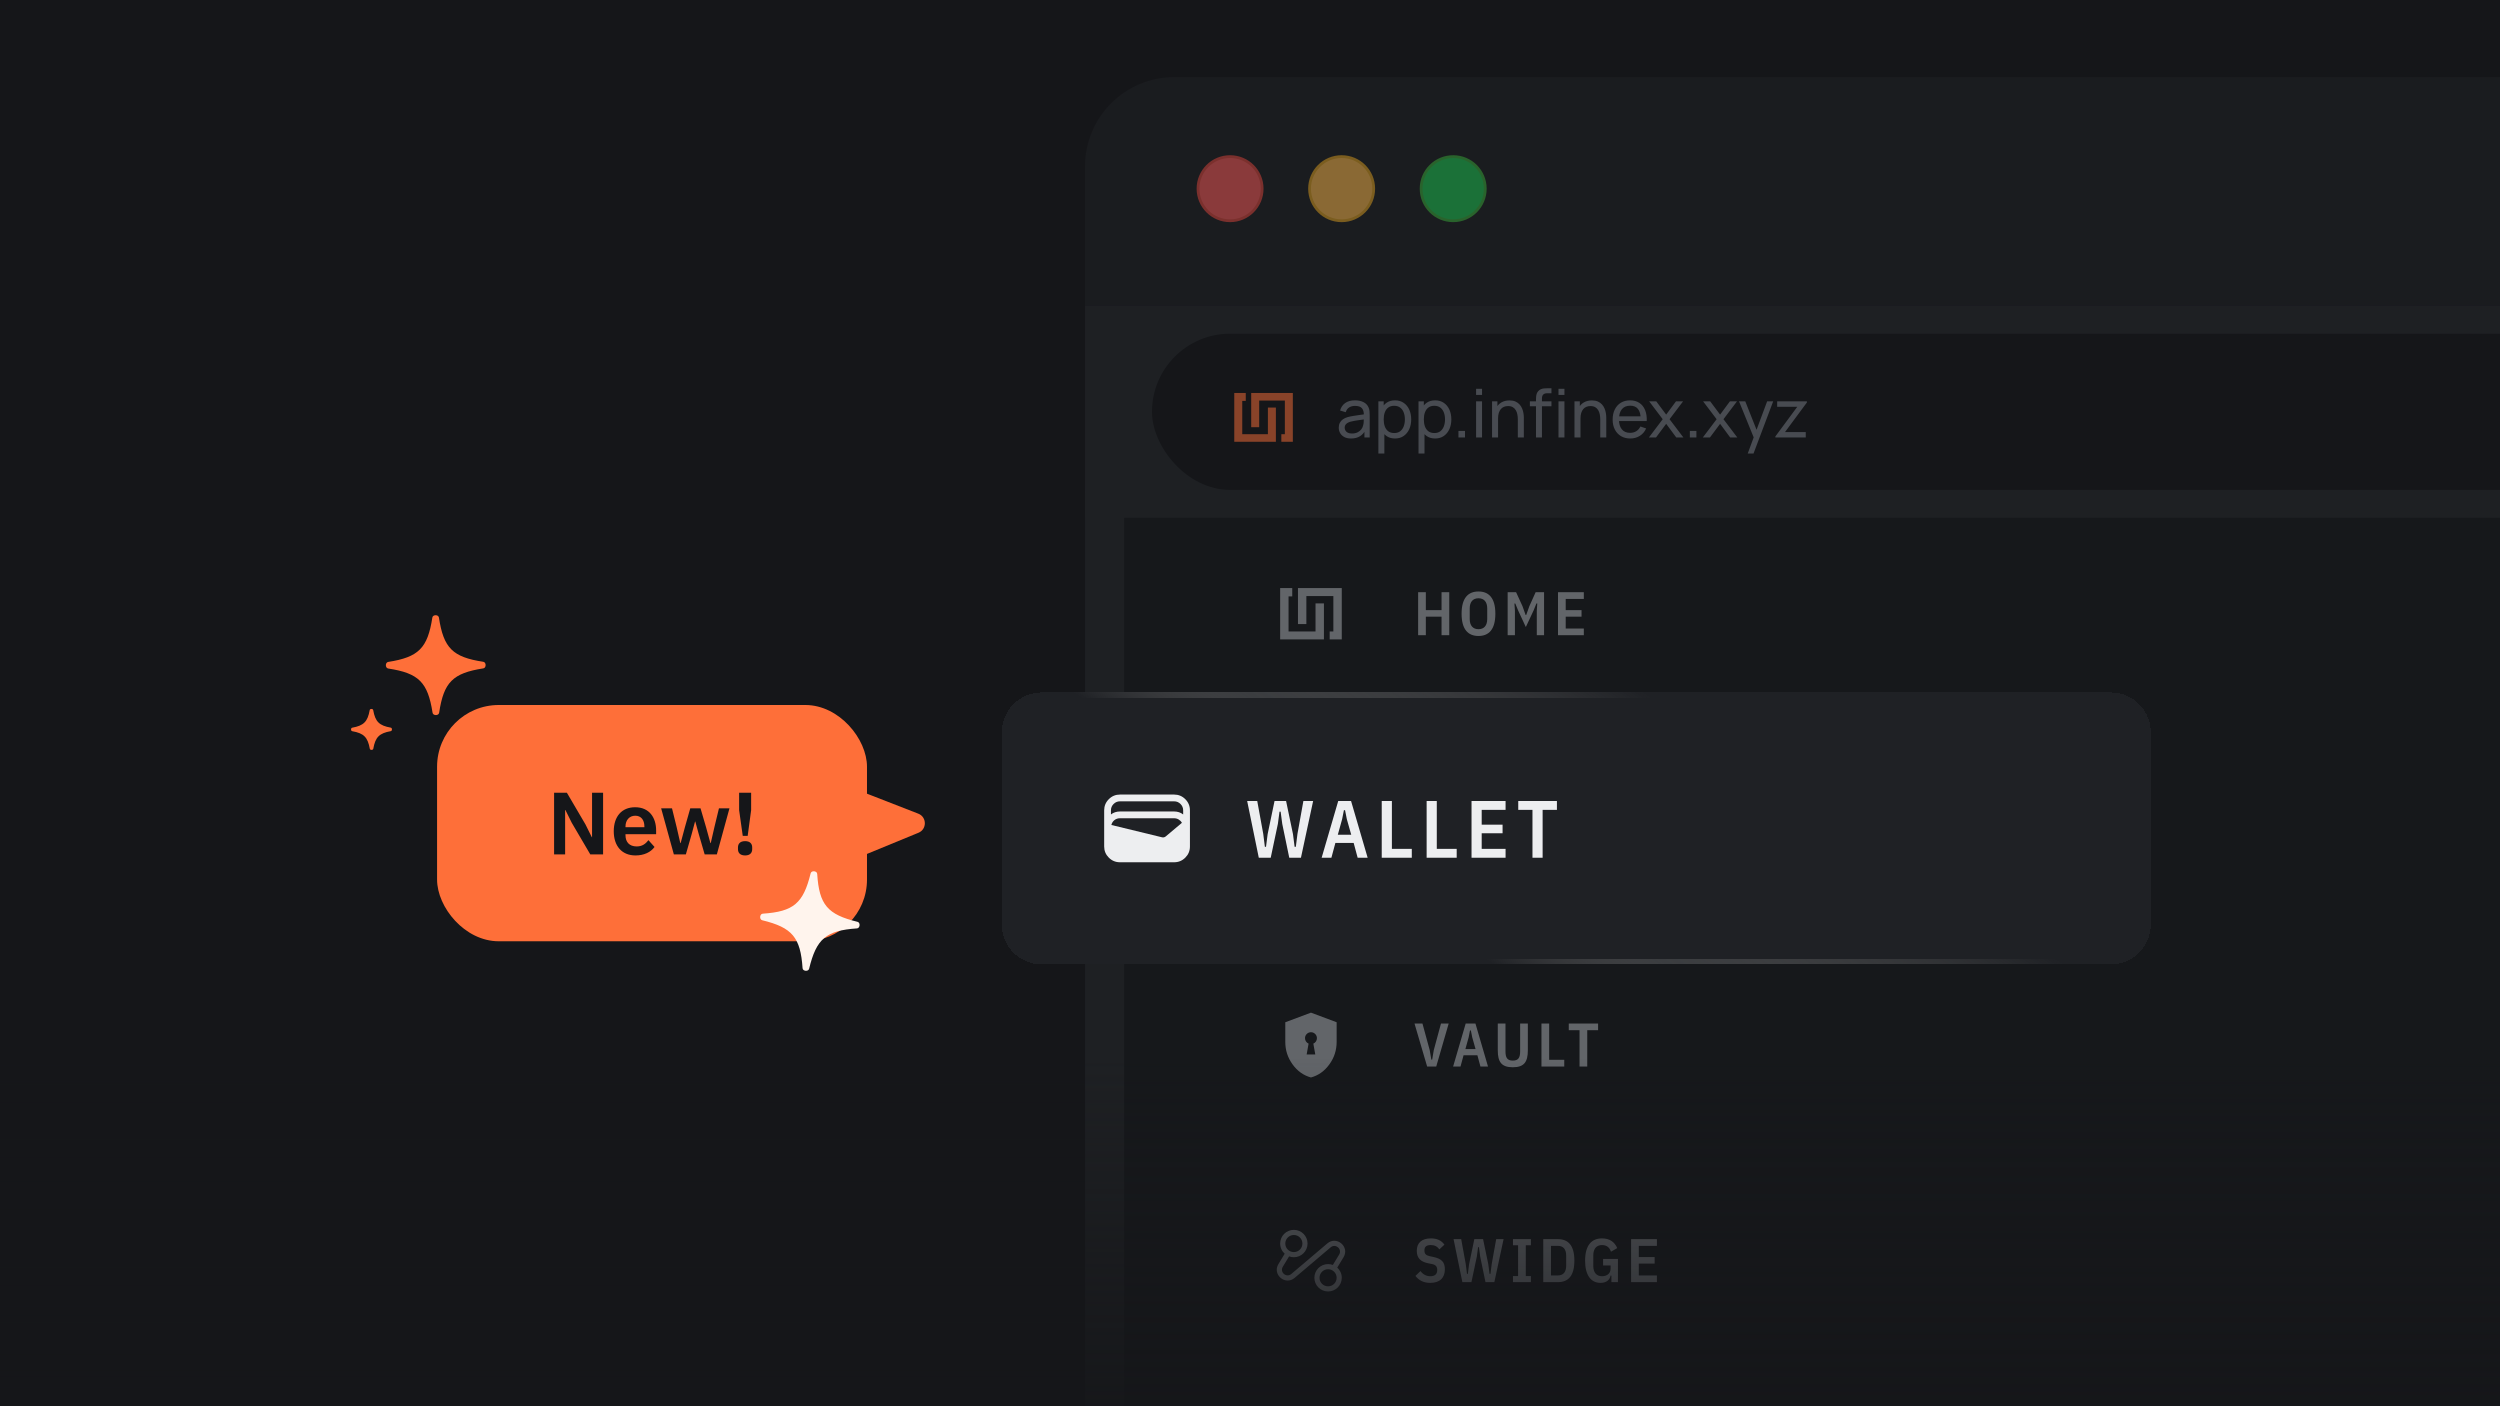 <svg width="640" height="360" viewBox="0 0 640 360" fill="none" xmlns="http://www.w3.org/2000/svg">
<g clip-path="url(#clip0_6920_52820)">
<rect width="640" height="360" fill="#151619"/>
<g opacity="0.5">
<g clip-path="url(#clip1_6920_52820)">
<rect x="277.773" y="83.002" width="1373.69" height="993.858" rx="45.695" fill="#18191D"/>
<g clip-path="url(#clip2_6920_52820)">
<rect width="368.023" height="1172.42" transform="translate(277.773 -58.437)" fill="#18191D"/>
<path d="M309.316 57.043C309.316 51.337 313.942 46.712 319.647 46.712H351.561C357.266 46.712 361.891 51.337 361.891 57.043V88.957C361.891 94.662 357.266 99.287 351.561 99.287H319.647C313.942 99.287 309.316 94.662 309.316 88.957V57.043Z" fill="#202327"/>
<path d="M376.878 79.721C375.074 79.721 373.897 79.04 372.995 77.917L374.283 76.74C374.982 77.586 375.847 78.101 376.988 78.101C378.147 78.101 378.736 77.623 378.736 76.813C378.736 76.206 378.368 75.746 377.375 75.617L376.491 75.507C374.541 75.267 373.345 74.421 373.345 72.654C373.345 70.796 374.798 69.71 376.896 69.71C378.626 69.71 379.601 70.281 380.466 71.238L379.233 72.415C378.736 71.826 377.927 71.33 376.896 71.33C375.792 71.33 375.277 71.808 375.277 72.526C375.277 73.262 375.737 73.593 376.749 73.759L377.632 73.869C379.73 74.182 380.668 75.102 380.668 76.648C380.668 78.488 379.178 79.721 376.878 79.721ZM391.804 79.5H390.681C389.632 79.5 389.08 78.837 388.951 77.899H388.859C388.491 79.095 387.461 79.721 386.062 79.721C384.094 79.721 382.971 78.598 382.971 76.868C382.971 74.973 384.388 73.998 387.056 73.998H388.786V73.188C388.786 72.029 388.16 71.348 386.817 71.348C385.694 71.348 385.014 71.9 384.535 72.654L383.339 71.569C383.965 70.502 385.087 69.71 386.946 69.71C389.412 69.71 390.792 70.925 390.792 73.059V77.862H391.804V79.5ZM386.633 78.193C387.866 78.193 388.786 77.604 388.786 76.666V75.286H387.093C385.694 75.286 385.014 75.746 385.014 76.574V76.905C385.014 77.752 385.639 78.193 386.633 78.193ZM402.896 80.401C402.896 82.389 401.48 83.401 398.038 83.401C394.91 83.401 393.696 82.554 393.696 81.101C393.696 80.052 394.321 79.481 395.334 79.26V79.058C394.634 78.837 394.248 78.304 394.248 77.586C394.248 76.592 395.021 76.114 395.941 75.893V75.82C394.818 75.286 394.193 74.274 394.193 72.986C394.193 71.035 395.573 69.71 398.002 69.71C398.646 69.71 399.235 69.802 399.731 70.005V69.747C399.731 68.901 400.136 68.385 400.983 68.385H402.455V70.005H400.504V70.391C401.369 70.962 401.848 71.882 401.848 72.986C401.848 74.918 400.449 76.224 398.02 76.224C397.56 76.224 397.118 76.169 396.769 76.077C396.29 76.243 395.849 76.556 395.849 77.034C395.849 77.549 396.346 77.752 397.192 77.752H399.547C401.903 77.752 402.896 78.745 402.896 80.401ZM401.019 80.622C401.019 79.96 400.578 79.537 399.271 79.537H396.033C395.591 79.794 395.37 80.181 395.37 80.641C395.37 81.413 395.941 81.947 397.431 81.947H398.683C400.247 81.947 401.019 81.505 401.019 80.622ZM398.02 74.771C399.198 74.771 399.879 74.237 399.879 73.151V72.783C399.879 71.698 399.198 71.164 398.02 71.164C396.842 71.164 396.162 71.698 396.162 72.783V73.151C396.162 74.237 396.842 74.771 398.02 74.771ZM406.137 68.22C405.309 68.22 404.941 67.778 404.941 67.171V66.858C404.941 66.251 405.309 65.809 406.137 65.809C406.965 65.809 407.315 66.251 407.315 66.858V67.171C407.315 67.778 406.965 68.22 406.137 68.22ZM405.125 79.5V69.931H407.131V79.5H405.125ZM415.129 79.5H413.381C412.001 79.5 411.264 78.727 411.264 77.42V71.569H409.774V69.931H410.584C411.246 69.931 411.467 69.655 411.467 68.993V67.318H413.27V69.931H415.276V71.569H413.27V77.862H415.129V79.5ZM422.46 79.5H420.712C419.332 79.5 418.595 78.727 418.595 77.42V71.569H417.105V69.931H417.915C418.577 69.931 418.798 69.655 418.798 68.993V67.318H420.601V69.931H422.607V71.569H420.601V77.862H422.46V79.5ZM433.652 79.5H432.529C431.481 79.5 430.929 78.837 430.8 77.899H430.708C430.34 79.095 429.309 79.721 427.911 79.721C425.942 79.721 424.819 78.598 424.819 76.868C424.819 74.973 426.236 73.998 428.904 73.998H430.634V73.188C430.634 72.029 430.008 71.348 428.665 71.348C427.543 71.348 426.862 71.9 426.383 72.654L425.187 71.569C425.813 70.502 426.935 69.71 428.794 69.71C431.26 69.71 432.64 70.925 432.64 73.059V77.862H433.652V79.5ZM428.481 78.193C429.714 78.193 430.634 77.604 430.634 76.666V75.286H428.941C427.543 75.286 426.862 75.746 426.862 76.574V76.905C426.862 77.752 427.488 78.193 428.481 78.193ZM438.359 79.5H436.354V69.931H438.359V71.771H438.451C438.727 70.796 439.556 69.931 441.083 69.931H441.616V71.863H440.825C439.243 71.863 438.359 72.397 438.359 73.391V79.5ZM445.146 68.22C444.318 68.22 443.95 67.778 443.95 67.171V66.858C443.95 66.251 444.318 65.809 445.146 65.809C445.974 65.809 446.324 66.251 446.324 66.858V67.171C446.324 67.778 445.974 68.22 445.146 68.22ZM444.134 79.5V69.931H446.14V79.5H444.134ZM455.536 79.5V77.917H455.463C455.113 78.856 454.359 79.721 452.776 79.721C450.807 79.721 449.648 78.377 449.648 76.022V69.931H451.654V75.764C451.654 77.218 452.261 77.991 453.494 77.991C454.524 77.991 455.536 77.457 455.536 76.335V69.931H457.542V79.5H455.536ZM464.186 79.721C462.383 79.721 461.205 79.04 460.304 77.917L461.592 76.74C462.291 77.586 463.156 78.101 464.297 78.101C465.456 78.101 466.045 77.623 466.045 76.813C466.045 76.206 465.677 75.746 464.683 75.617L463.8 75.507C461.849 75.267 460.653 74.421 460.653 72.654C460.653 70.796 462.107 69.71 464.205 69.71C465.934 69.71 466.91 70.281 467.774 71.238L466.542 72.415C466.045 71.826 465.235 71.33 464.205 71.33C463.101 71.33 462.585 71.808 462.585 72.526C462.585 73.262 463.045 73.593 464.057 73.759L464.941 73.869C467.038 74.182 467.977 75.102 467.977 76.648C467.977 78.488 466.486 79.721 464.186 79.721Z" fill="#B0B4BA"/>
<path d="M338.925 154.476V163.691H327.719V150.548H330.814V152.68H329.869V161.649H336.775V154.476H338.925Z" fill="#B0B4BA"/>
<path d="M343.491 150.548V163.691H340.396V161.649H341.341V152.59H334.43V159.763H332.279V150.548H343.491Z" fill="#B0B4BA"/>
<path d="M369.036 162.619V157.872H365.014V162.619H363.042V151.61H365.014V156.2H369.036V151.61H371.007V162.619H369.036ZM378.489 162.809C375.855 162.809 374.167 161.168 374.167 157.115C374.167 153.061 375.855 151.421 378.489 151.421C381.123 151.421 382.811 153.061 382.811 157.115C382.811 161.168 381.123 162.809 378.489 162.809ZM378.489 161.074C379.909 161.074 380.729 160.143 380.729 158.487V155.743C380.729 154.087 379.909 153.156 378.489 153.156C377.069 153.156 376.249 154.087 376.249 155.743V158.487C376.249 160.143 377.069 161.074 378.489 161.074ZM393.419 162.619V156.342L393.545 154.481H393.325L392.599 156.279L390.612 160.522L388.64 156.279L387.915 154.497H387.694L387.82 156.342V162.619H385.959V151.61H388.12L389.76 155.191L390.564 157.446H390.706L391.511 155.191L393.12 151.61H395.28V162.619H393.419ZM405.458 162.619H398.85V151.61H405.458V153.329H400.821V156.2H404.875V157.872H400.821V160.9H405.458V162.619Z" fill="#B0B4BA"/>
<path d="M330.348 218.895C329.502 218.895 328.78 218.595 328.18 217.996C327.581 217.396 327.281 216.674 327.281 215.828V208.818C327.281 207.972 327.581 207.249 328.18 206.65C328.78 206.051 329.502 205.751 330.348 205.751H340.863C341.709 205.751 342.432 206.051 343.031 206.65C343.63 207.249 343.93 207.972 343.93 208.818V215.828C343.93 216.674 343.63 217.396 343.031 217.996C342.432 218.595 341.709 218.895 340.863 218.895H330.348ZM330.348 209.037H340.863C341.196 209.037 341.509 209.085 341.804 209.18C342.099 209.276 342.369 209.421 342.616 209.615V208.818C342.616 208.336 342.444 207.923 342.101 207.58C341.758 207.237 341.345 207.065 340.863 207.065H330.348C329.866 207.065 329.454 207.237 329.11 207.58C328.767 207.923 328.596 208.336 328.596 208.818V209.615C328.842 209.421 329.112 209.276 329.407 209.18C329.702 209.085 330.016 209.037 330.348 209.037ZM328.676 211.657L338.517 214.048C338.638 214.078 338.759 214.079 338.882 214.053C339.005 214.026 339.117 213.972 339.217 213.89L342.371 211.239C342.227 210.975 342.022 210.761 341.754 210.597C341.486 210.433 341.189 210.351 340.863 210.351H330.348C329.935 210.351 329.576 210.472 329.271 210.714C328.967 210.956 328.769 211.271 328.676 211.657Z" fill="#EDEEF0"/>
<path d="M366.859 217.823H364.54L362.285 206.814H364.241L365.408 213.201L365.723 215.709H365.944L366.26 213.249L367.6 206.814H369.84L371.181 213.249L371.496 215.709H371.733L372.048 213.201L373.199 206.814H375.092L372.726 217.823H370.455L369.099 211.261L368.783 208.88H368.562L368.247 211.261L366.859 217.823ZM385.672 217.823H383.732L382.959 214.952H379.411L378.638 217.823H376.745L379.963 206.814H382.455L385.672 217.823ZM382.486 213.359L381.634 210.347L381.288 208.596H381.067L380.72 210.347L379.884 213.359H382.486ZM394.244 217.823H388.408V206.814H390.379V216.104H394.244V217.823ZM402.96 217.823H397.125V206.814H399.096V216.104H402.96V217.823ZM412.45 217.823H405.841V206.814H412.45V208.533H407.813V211.403H411.866V213.075H407.813V216.104H412.45V217.823ZM422.417 208.533H419.641V217.823H417.67V208.533H414.91V206.814H422.417V208.533Z" fill="#EDEEF0"/>
<path d="M334.503 269.936H336.711L336.215 267.169C336.49 267.051 336.712 266.866 336.88 266.614C337.048 266.362 337.132 266.082 337.132 265.774C337.132 265.354 336.983 264.995 336.685 264.696C336.386 264.398 336.027 264.249 335.607 264.249C335.187 264.249 334.828 264.398 334.529 264.696C334.231 264.995 334.082 265.354 334.082 265.774C334.082 266.082 334.166 266.362 334.334 266.614C334.502 266.866 334.724 267.051 334.999 267.169L334.503 269.936ZM335.607 275.834C333.712 275.317 332.143 274.202 330.9 272.487C329.657 270.773 329.035 268.857 329.035 266.738V261.696L335.607 259.236L342.179 261.696V266.738C342.179 268.857 341.557 270.773 340.314 272.487C339.071 274.202 337.502 275.317 335.607 275.834Z" fill="#B0B4BA"/>
<path d="M367.679 273.026H365.345L362.111 262.017H364.146L366.007 268.831L366.417 271.26H366.638L367.048 268.831L368.894 262.017H370.865L367.679 273.026ZM380.928 273.026H378.988L378.215 270.156H374.667L373.894 273.026H372.001L375.219 262.017H377.711L380.928 273.026ZM377.742 268.563L376.89 265.55L376.543 263.799H376.323L375.976 265.55L375.14 268.563H377.742ZM383.431 262.017H385.403V269.162C385.403 270.771 385.86 271.512 387.279 271.512C388.699 271.512 389.156 270.771 389.156 269.162V262.017H391.128V268.878C391.128 271.922 390.134 273.216 387.279 273.216C384.425 273.216 383.431 271.922 383.431 268.878V262.017ZM400.45 273.026H394.614V262.017H396.586V271.307H400.45V273.026ZM409.111 263.736H406.335V273.026H404.363V263.736H401.603V262.017H409.111V263.736Z" fill="#B0B4BA"/>
<path fill-rule="evenodd" clip-rule="evenodd" d="M331.227 321.854C333.163 321.854 334.733 320.284 334.733 318.349C334.733 316.413 333.163 314.844 331.227 314.844C329.29 314.844 327.72 316.413 327.72 318.349C327.72 319.383 328.168 320.312 328.881 320.954L327.272 323.611C325.651 326.288 329.034 329.169 331.421 327.145L340.65 319.318C341.901 318.257 343.673 319.766 342.824 321.169L341.21 323.825C340.83 323.683 340.418 323.606 339.989 323.606C338.052 323.606 336.482 325.175 336.482 327.111C336.482 329.047 338.052 330.616 339.989 330.616C341.925 330.616 343.495 329.047 343.495 327.111C343.495 326.077 343.047 325.148 342.335 324.506L343.949 321.849C345.57 319.172 342.187 316.291 339.799 318.315L330.57 326.142C329.32 327.203 327.548 325.694 328.397 324.291L330.005 321.635C330.386 321.776 330.797 321.854 331.227 321.854ZM331.227 320.539C332.437 320.539 333.418 319.559 333.418 318.349C333.418 317.139 332.437 316.158 331.227 316.158C330.016 316.158 329.035 317.139 329.035 318.349C329.035 319.559 330.016 320.539 331.227 320.539ZM342.18 327.111C342.18 328.321 341.199 329.302 339.989 329.302C338.778 329.302 337.797 328.321 337.797 327.111C337.797 325.901 338.778 324.921 339.989 324.921C341.199 324.921 342.18 325.901 342.18 327.111Z" fill="#B0B4BA"/>
<path d="M366.133 328.419C364.493 328.419 363.247 327.804 362.348 326.637L363.641 325.391C364.272 326.242 365.124 326.716 366.165 326.716C367.332 326.716 367.931 326.179 367.931 325.107C367.931 324.239 367.537 323.798 366.575 323.593L365.613 323.403C363.626 322.993 362.695 322.015 362.695 320.217C362.695 318.135 364.004 317.031 366.307 317.031C367.868 317.031 368.972 317.536 369.777 318.624L368.483 319.839C367.931 319.098 367.269 318.735 366.275 318.735C365.171 318.735 364.651 319.161 364.651 320.138C364.651 320.959 365.045 321.369 365.96 321.574L366.922 321.779C369.051 322.236 369.887 323.088 369.887 324.933C369.887 327.189 368.531 328.419 366.133 328.419ZM376.685 328.23H374.366L372.111 317.221H374.066L375.234 323.608L375.549 326.116H375.77L376.085 323.656L377.426 317.221H379.666L381.006 323.656L381.322 326.116H381.558L381.874 323.608L383.025 317.221H384.918L382.552 328.23H380.281L378.924 321.668L378.609 319.287H378.388L378.073 321.668L376.685 328.23ZM391.91 328.23H387.32V326.668H388.63V318.782H387.32V317.221H391.91V318.782H390.601V326.668H391.91V328.23ZM395.076 328.23V317.221H398.83C401.464 317.221 403.041 318.814 403.041 322.725C403.041 326.637 401.464 328.23 398.83 328.23H395.076ZM397.048 326.511H398.83C400.171 326.511 400.943 325.675 400.943 324.018V321.432C400.943 319.776 400.171 318.94 398.83 318.94H397.048V326.511ZM412.52 328.23V326.558H412.3C412.126 327.63 411.243 328.419 409.744 328.419C407.221 328.419 405.786 326.369 405.786 322.757C405.786 318.719 407.489 317.031 410.107 317.031C412.063 317.031 413.309 317.915 414.019 319.508L412.41 320.438C412.063 319.397 411.353 318.735 410.107 318.735C408.719 318.735 407.883 319.681 407.883 321.353V324.097C407.883 325.769 408.719 326.716 410.107 326.716C411.369 326.716 412.315 326.022 412.315 324.76V323.955H410.391V322.284H414.192V328.23H412.52ZM424.17 328.23H417.562V317.221H424.17V318.94H419.533V321.81H423.587V323.482H419.533V326.511H424.17V328.23Z" fill="#B0B4BA"/>
</g>
</g>
<rect x="282.771" y="88" width="1363.7" height="983.862" rx="40.697" stroke="#27292E" stroke-width="9.996"/>
<path d="M277.773 42.592C277.773 29.973 288.003 19.744 300.621 19.744H1628.62C1641.24 19.744 1651.47 29.973 1651.47 42.592V78.29H277.773V42.592Z" fill="#1F2125"/>
<circle cx="314.9" cy="48.303" r="8.211" fill="#FF5E5D" stroke="#E14942" stroke-width="0.714"/>
<circle cx="343.458" cy="48.303" r="8.211" fill="#FFBC4F" stroke="#E1A325" stroke-width="0.714"/>
<circle cx="372.017" cy="48.303" r="8.211" fill="#22CB58" stroke="#3EAF3F" stroke-width="0.714"/>
<rect width="1373.69" height="54.262" transform="translate(277.773 78.29)" fill="#27292E"/>
<rect x="294.91" y="85.43" width="1282.31" height="39.983" rx="19.991" fill="#151619"/>
<path d="M326.626 104.337V113.097H315.973V100.602H318.915V102.63H318.017V111.155H324.582V104.337H326.626Z" fill="#FE6F39"/>
<path d="M330.966 100.602V113.097H328.024V111.155H328.922V102.544H322.352V109.363H320.308V100.602H330.966Z" fill="#FE6F39"/>
<path d="M345.865 112.255C345.174 112.255 344.594 112.129 344.126 111.878C343.663 111.621 343.312 111.284 343.072 110.867C342.838 110.45 342.721 109.993 342.721 109.496C342.721 109.011 342.812 108.591 342.995 108.237C343.183 107.877 343.446 107.58 343.783 107.346C344.12 107.106 344.523 106.917 344.991 106.78C345.431 106.66 345.922 106.557 346.465 106.472C347.013 106.38 347.567 106.297 348.127 106.223C348.687 106.149 349.209 106.077 349.695 106.009L349.146 106.326C349.164 105.503 348.998 104.895 348.649 104.501C348.307 104.107 347.713 103.91 346.867 103.91C346.308 103.91 345.816 104.038 345.394 104.295C344.977 104.547 344.683 104.958 344.511 105.529L343.063 105.092C343.286 104.281 343.717 103.644 344.357 103.182C344.997 102.719 345.839 102.488 346.884 102.488C347.724 102.488 348.444 102.639 349.044 102.942C349.649 103.239 350.083 103.69 350.346 104.295C350.477 104.581 350.56 104.892 350.594 105.229C350.629 105.561 350.646 105.909 350.646 106.275V111.998H349.292V109.779L349.609 109.984C349.261 110.733 348.772 111.298 348.144 111.681C347.521 112.063 346.762 112.255 345.865 112.255ZM346.096 110.978C346.645 110.978 347.119 110.881 347.519 110.687C347.924 110.487 348.25 110.227 348.495 109.907C348.741 109.582 348.901 109.228 348.975 108.845C349.061 108.559 349.106 108.242 349.112 107.894C349.124 107.54 349.129 107.268 349.129 107.08L349.66 107.311C349.164 107.38 348.675 107.445 348.195 107.508C347.716 107.571 347.261 107.64 346.833 107.714C346.405 107.782 346.019 107.865 345.676 107.962C345.425 108.042 345.188 108.145 344.965 108.271C344.748 108.396 344.571 108.559 344.434 108.759C344.303 108.953 344.237 109.196 344.237 109.487C344.237 109.739 344.3 109.979 344.426 110.207C344.557 110.436 344.757 110.621 345.025 110.764C345.299 110.907 345.656 110.978 346.096 110.978ZM357.123 112.255C356.255 112.255 355.524 112.041 354.93 111.612C354.336 111.178 353.884 110.593 353.576 109.856C353.273 109.113 353.122 108.282 353.122 107.363C353.122 106.432 353.273 105.598 353.576 104.861C353.884 104.124 354.336 103.544 354.93 103.122C355.529 102.699 356.263 102.488 357.132 102.488C357.988 102.488 358.725 102.702 359.342 103.13C359.965 103.553 360.442 104.133 360.773 104.869C361.104 105.606 361.27 106.437 361.27 107.363C361.27 108.288 361.104 109.119 360.773 109.856C360.442 110.593 359.965 111.178 359.342 111.612C358.725 112.041 357.985 112.255 357.123 112.255ZM352.865 116.11V102.745H354.227V109.556H354.398V116.11H352.865ZM356.934 110.858C357.546 110.858 358.051 110.704 358.451 110.396C358.851 110.087 359.151 109.67 359.351 109.145C359.55 108.614 359.65 108.02 359.65 107.363C359.65 106.712 359.55 106.123 359.351 105.598C359.156 105.072 358.854 104.655 358.442 104.347C358.037 104.038 357.52 103.884 356.892 103.884C356.292 103.884 355.795 104.033 355.401 104.33C355.007 104.621 354.713 105.029 354.518 105.555C354.324 106.075 354.227 106.677 354.227 107.363C354.227 108.037 354.321 108.639 354.51 109.17C354.704 109.696 355.001 110.11 355.401 110.413C355.801 110.71 356.312 110.858 356.934 110.858ZM367.398 112.255C366.529 112.255 365.798 112.041 365.204 111.612C364.61 111.178 364.159 110.593 363.851 109.856C363.548 109.113 363.396 108.282 363.396 107.363C363.396 106.432 363.548 105.598 363.851 104.861C364.159 104.124 364.61 103.544 365.204 103.122C365.804 102.699 366.538 102.488 367.406 102.488C368.263 102.488 369 102.702 369.617 103.13C370.239 103.553 370.716 104.133 371.047 104.869C371.379 105.606 371.544 106.437 371.544 107.363C371.544 108.288 371.379 109.119 371.047 109.856C370.716 110.593 370.239 111.178 369.617 111.612C369 112.041 368.26 112.255 367.398 112.255ZM363.139 116.11V102.745H364.502V109.556H364.673V116.11H363.139ZM367.209 110.858C367.82 110.858 368.326 110.704 368.726 110.396C369.125 110.087 369.425 109.67 369.625 109.145C369.825 108.614 369.925 108.02 369.925 107.363C369.925 106.712 369.825 106.123 369.625 105.598C369.431 105.072 369.128 104.655 368.717 104.347C368.311 104.038 367.795 103.884 367.166 103.884C366.566 103.884 366.07 104.033 365.675 104.33C365.281 104.621 364.987 105.029 364.793 105.555C364.599 106.075 364.502 106.677 364.502 107.363C364.502 108.037 364.596 108.639 364.784 109.17C364.979 109.696 365.276 110.11 365.675 110.413C366.075 110.71 366.586 110.858 367.209 110.858ZM373.362 111.998V110.319H375.041V111.998H373.362ZM377.878 101.108V99.532H379.403V101.108H377.878ZM377.878 111.998V102.745H379.403V111.998H377.878ZM388.562 111.998V107.363C388.562 106.923 388.522 106.5 388.442 106.095C388.368 105.689 388.234 105.326 388.04 105.007C387.851 104.681 387.594 104.424 387.268 104.235C386.949 104.047 386.543 103.953 386.052 103.953C385.669 103.953 385.321 104.018 385.007 104.15C384.698 104.275 384.433 104.47 384.21 104.732C383.987 104.995 383.813 105.326 383.687 105.726C383.567 106.12 383.507 106.586 383.507 107.123L382.505 106.814C382.505 105.918 382.665 105.149 382.985 104.51C383.31 103.864 383.764 103.37 384.347 103.027C384.935 102.679 385.626 102.505 386.42 102.505C387.02 102.505 387.531 102.599 387.954 102.787C388.377 102.976 388.728 103.227 389.008 103.541C389.288 103.85 389.507 104.198 389.667 104.587C389.827 104.969 389.939 105.361 390.002 105.76C390.07 106.155 390.104 106.529 390.104 106.883V111.998H388.562ZM381.965 111.998V102.745H383.336V105.221H383.507V111.998H381.965ZM393.214 111.998V102.239C393.214 101.999 393.226 101.756 393.249 101.511C393.271 101.26 393.323 101.017 393.403 100.783C393.483 100.543 393.614 100.323 393.797 100.123C394.008 99.889 394.24 99.723 394.491 99.626C394.742 99.523 394.996 99.46 395.253 99.438C395.516 99.415 395.765 99.403 395.999 99.403H397.173V100.671H396.085C395.633 100.671 395.296 100.783 395.074 101.005C394.851 101.222 394.739 101.554 394.739 101.999V111.998H393.214ZM391.646 104.004V102.745H397.173V104.004H391.646ZM398.972 101.108V99.532H400.497V101.108H398.972ZM398.972 111.998V102.745H400.497V111.998H398.972ZM409.664 111.998V107.363C409.664 106.923 409.624 106.5 409.544 106.095C409.469 105.689 409.335 105.326 409.141 105.007C408.952 104.681 408.695 104.424 408.37 104.235C408.05 104.047 407.644 103.953 407.153 103.953C406.771 103.953 406.422 104.018 406.108 104.15C405.8 104.275 405.534 104.47 405.311 104.732C405.088 104.995 404.914 105.326 404.789 105.726C404.669 106.12 404.609 106.586 404.609 107.123L403.606 106.814C403.606 105.918 403.766 105.149 404.086 104.51C404.412 103.864 404.866 103.37 405.448 103.027C406.037 102.679 406.728 102.505 407.522 102.505C408.121 102.505 408.633 102.599 409.055 102.787C409.478 102.976 409.829 103.227 410.109 103.541C410.389 103.85 410.609 104.198 410.769 104.587C410.929 104.969 411.04 105.361 411.103 105.76C411.171 106.155 411.206 106.529 411.206 106.883V111.998H409.664ZM403.066 111.998V102.745H404.437V105.221H404.609V111.998H403.066ZM417.359 112.255C416.451 112.255 415.657 112.055 414.977 111.655C414.303 111.25 413.778 110.687 413.401 109.967C413.024 109.242 412.836 108.396 412.836 107.431C412.836 106.42 413.021 105.546 413.392 104.809C413.764 104.067 414.281 103.496 414.943 103.096C415.611 102.69 416.394 102.488 417.291 102.488C418.222 102.488 419.013 102.702 419.664 103.13C420.321 103.559 420.812 104.17 421.138 104.964C421.469 105.758 421.612 106.703 421.566 107.8H420.024V107.251C420.007 106.115 419.775 105.266 419.33 104.707C418.884 104.141 418.222 103.858 417.342 103.858C416.4 103.858 415.683 104.161 415.192 104.767C414.7 105.372 414.455 106.24 414.455 107.371C414.455 108.462 414.7 109.308 415.192 109.907C415.683 110.507 416.383 110.807 417.291 110.807C417.902 110.807 418.433 110.667 418.884 110.387C419.336 110.107 419.69 109.705 419.947 109.179L421.412 109.685C421.052 110.501 420.509 111.135 419.784 111.587C419.064 112.032 418.256 112.255 417.359 112.255ZM413.941 107.8V106.574H420.778V107.8H413.941ZM422.111 111.998L425.649 107.32L422.188 102.745H424.004L426.54 106.137L429.051 102.745H430.867L427.406 107.32L430.953 111.998H429.128L426.54 108.502L423.936 111.998H422.111ZM432.6 111.998V110.319H434.279V111.998H432.6ZM435.916 111.998L439.455 107.32L435.993 102.745H437.81L440.346 106.137L442.856 102.745H444.672L441.211 107.32L444.758 111.998H442.933L440.346 108.502L437.741 111.998H435.916ZM447.416 116.11L449.207 111.244L449.233 112.683L445.189 102.745H446.791L449.961 110.738H449.413L452.386 102.745H453.936L448.899 116.11H447.416ZM454.495 111.998V111.724L460.107 104.133H454.957V102.745H462.566V103.036L456.962 110.61H462.274V111.998H454.495Z" fill="#7B7F89"/>
</g>
<g filter="url(#filter0_d_6920_52820)">
<path d="M256.461 184.635C256.461 178.992 261.035 174.418 266.678 174.418H540.383C546.026 174.418 550.6 178.992 550.6 184.635V233.828C550.6 239.47 546.026 244.045 540.383 244.045H266.678C261.035 244.045 256.461 239.47 256.461 233.828V184.635Z" fill="#1F2125" shape-rendering="crispEdges"/>
<path d="M266.678 175.076H540.383C545.662 175.076 549.942 179.356 549.942 184.635V233.828C549.942 239.107 545.662 243.387 540.383 243.387H266.678C261.399 243.387 257.119 239.107 257.119 233.828V184.635C257.119 179.356 261.399 175.076 266.678 175.076Z" stroke="url(#paint0_linear_6920_52820)" stroke-width="1.316" shape-rendering="crispEdges"/>
<path d="M286.712 217.898C285.597 217.898 284.644 217.503 283.854 216.712C283.063 215.922 282.668 214.969 282.668 213.854V204.609C282.668 203.494 283.063 202.541 283.854 201.751C284.644 200.96 285.597 200.565 286.712 200.565H300.579C301.694 200.565 302.647 200.96 303.438 201.751C304.228 202.541 304.623 203.494 304.623 204.609V213.854C304.623 214.969 304.228 215.922 303.438 216.712C302.647 217.503 301.694 217.898 300.579 217.898H286.712ZM286.712 204.898H300.579C301.017 204.898 301.431 204.961 301.82 205.087C302.209 205.213 302.565 205.404 302.89 205.661V204.609C302.89 203.974 302.664 203.43 302.211 202.977C301.758 202.525 301.214 202.298 300.579 202.298H286.712C286.077 202.298 285.533 202.525 285.08 202.977C284.628 203.43 284.401 203.974 284.401 204.609V205.661C284.726 205.404 285.082 205.213 285.471 205.087C285.86 204.961 286.274 204.898 286.712 204.898ZM284.508 208.354L297.485 211.507C297.644 211.546 297.804 211.547 297.967 211.512C298.129 211.478 298.276 211.406 298.408 211.298L302.568 207.803C302.378 207.454 302.106 207.172 301.753 206.956C301.4 206.74 301.008 206.632 300.579 206.632H286.712C286.167 206.632 285.694 206.791 285.292 207.11C284.891 207.43 284.629 207.844 284.508 208.354Z" fill="#EDEEF0"/>
<path d="M325.306 216.731H322.248L319.274 202.213H321.853L323.392 210.637L323.808 213.944H324.099L324.515 210.699L326.283 202.213H329.237L331.005 210.699L331.421 213.944H331.733L332.149 210.637L333.667 202.213H336.163L333.043 216.731H330.048L328.259 208.079L327.843 204.938H327.552L327.136 208.079L325.306 216.731ZM350.116 216.731H347.557L346.538 212.946H341.858L340.839 216.731H338.343L342.586 202.213H345.872L350.116 216.731ZM345.914 210.845L344.791 206.872L344.333 204.563H344.042L343.584 206.872L342.482 210.845H345.914ZM361.419 216.731H353.723V202.213H356.323V214.464H361.419V216.731ZM372.914 216.731H365.218V202.213H367.818V214.464H372.914V216.731ZM385.428 216.731H376.713V202.213H385.428V204.48H379.313V208.266H384.659V210.471H379.313V214.464H385.428V216.731ZM398.573 204.48H394.912V216.731H392.312V204.48H388.672V202.213H398.573V204.48Z" fill="#EDEEF0"/>
</g>
<rect x="-50" y="253.494" width="789.707" height="128.327" fill="url(#paint1_linear_6920_52820)"/>
<rect x="111.891" y="180.48" width="110.059" height="60.486" rx="15.794" fill="#FE6F39"/>
<path d="M151.114 218.723L146.368 210.631L144.741 207.354H144.673V218.723H141.848V202.947H145.125L149.871 211.038L151.499 214.315H151.566V202.947H154.392V218.723H151.114ZM162.681 218.994C159.2 218.994 157.121 216.576 157.121 212.801C157.121 209.072 159.132 206.654 162.59 206.654C166.274 206.654 167.969 209.366 167.969 212.598V213.547H160.127V213.841C160.127 215.536 161.098 216.689 162.997 216.689C164.421 216.689 165.28 216.011 166.003 215.084L167.562 216.824C166.591 218.158 164.873 218.994 162.681 218.994ZM162.635 208.823C161.121 208.823 160.127 209.953 160.127 211.581V211.761H164.963V211.558C164.963 209.931 164.127 208.823 162.635 208.823ZM172.506 218.723L169.251 206.925H172.031L173.229 211.784L174.156 215.83H174.246L175.331 211.784L176.71 206.925H179.332L180.755 211.784L181.863 215.83H181.953L182.88 211.784L184.055 206.925H186.745L183.513 218.723H180.394L178.88 213.524L177.998 210.315H177.93L177.071 213.524L175.58 218.723H172.506ZM191.408 213.976H190.143L189.216 207.399V202.947H192.29V207.399L191.408 213.976ZM190.753 218.994C189.465 218.994 188.922 218.316 188.922 217.389V216.937C188.922 216.011 189.465 215.332 190.753 215.332C192.018 215.332 192.561 216.011 192.561 216.937V217.389C192.561 218.316 192.018 218.994 190.753 218.994Z" fill="#151619"/>
<path d="M218.541 203.544C219.279 202.806 220.384 202.574 221.358 202.953L235.083 208.299C237.296 209.161 237.326 212.283 235.129 213.186L220.588 219.166C219.605 219.57 218.476 219.344 217.725 218.592L212.47 213.337C211.442 212.309 211.442 210.643 212.47 209.615L218.541 203.544Z" fill="#FE6F39"/>
<path d="M123.72 169.418C124.518 169.539 124.521 170.983 123.723 171.107C115.893 172.328 113.604 174.645 112.421 182.463C112.3 183.261 110.862 183.264 110.737 182.466C109.517 174.647 107.2 172.335 99.38 171.141C98.582 171.019 98.579 169.576 99.377 169.452C107.183 168.231 109.472 165.913 110.681 158.093C110.804 157.295 112.242 157.297 112.364 158.095C113.559 165.912 115.876 168.224 123.72 169.418Z" fill="#FE6F39"/>
<path d="M219.528 235.988C220.313 236.179 220.19 237.617 219.384 237.671C211.478 238.205 208.995 240.314 207.135 247.999C206.945 248.784 205.512 248.661 205.458 247.855C204.923 239.959 202.817 237.454 195.131 235.583C194.346 235.392 194.469 233.955 195.275 233.9C203.158 233.365 205.64 231.255 207.526 223.57C207.718 222.786 209.151 222.913 209.203 223.719C209.712 231.61 211.819 234.115 219.528 235.988Z" fill="#FFF4ED"/>
<path d="M100.041 186.276C100.438 186.347 100.44 187.102 100.042 187.174C97.082 187.709 96.084 188.719 95.563 191.675C95.493 192.073 94.741 192.074 94.669 191.677C94.135 188.719 93.125 187.712 90.167 187.187C89.769 187.116 89.768 186.362 90.165 186.29C93.117 185.755 94.115 184.744 94.645 181.787C94.716 181.389 95.468 181.39 95.539 181.788C96.065 184.744 97.074 185.751 100.041 186.276Z" fill="#FE6F39"/>
</g>
<defs>
<filter id="filter0_d_6920_52820" x="203.885" y="124.684" width="399.292" height="174.778" filterUnits="userSpaceOnUse" color-interpolation-filters="sRGB">
<feFlood flood-opacity="0" result="BackgroundImageFix"/>
<feColorMatrix in="SourceAlpha" type="matrix" values="0 0 0 0 0 0 0 0 0 0 0 0 0 0 0 0 0 0 127 0" result="hardAlpha"/>
<feOffset dy="2.842"/>
<feGaussianBlur stdDeviation="26.288"/>
<feComposite in2="hardAlpha" operator="out"/>
<feColorMatrix type="matrix" values="0 0 0 0 0 0 0 0 0 0 0 0 0 0 0 0 0 0 0.25 0"/>
<feBlend mode="normal" in2="BackgroundImageFix" result="effect1_dropShadow_6920_52820"/>
<feBlend mode="normal" in="SourceGraphic" in2="effect1_dropShadow_6920_52820" result="shape"/>
</filter>
<linearGradient id="paint0_linear_6920_52820" x1="333.008" y1="271.296" x2="435.34" y2="113.026" gradientUnits="userSpaceOnUse">
<stop offset="0.264" stop-color="#666666" stop-opacity="0"/>
<stop offset="0.392" stop-color="#3B3D40"/>
<stop offset="0.685" stop-color="#666666" stop-opacity="0"/>
</linearGradient>
<linearGradient id="paint1_linear_6920_52820" x1="312.278" y1="270.605" x2="312.278" y2="401.784" gradientUnits="userSpaceOnUse">
<stop stop-color="#151619" stop-opacity="0"/>
<stop offset="0.785" stop-color="#151619"/>
</linearGradient>
<clipPath id="clip0_6920_52820">
<rect width="640" height="360" fill="white"/>
</clipPath>
<clipPath id="clip1_6920_52820">
<rect x="277.773" y="83.002" width="1373.69" height="993.858" rx="45.695" fill="white"/>
</clipPath>
<clipPath id="clip2_6920_52820">
<rect width="368.023" height="1172.42" fill="white" transform="translate(277.773 -58.437)"/>
</clipPath>
</defs>
</svg>

